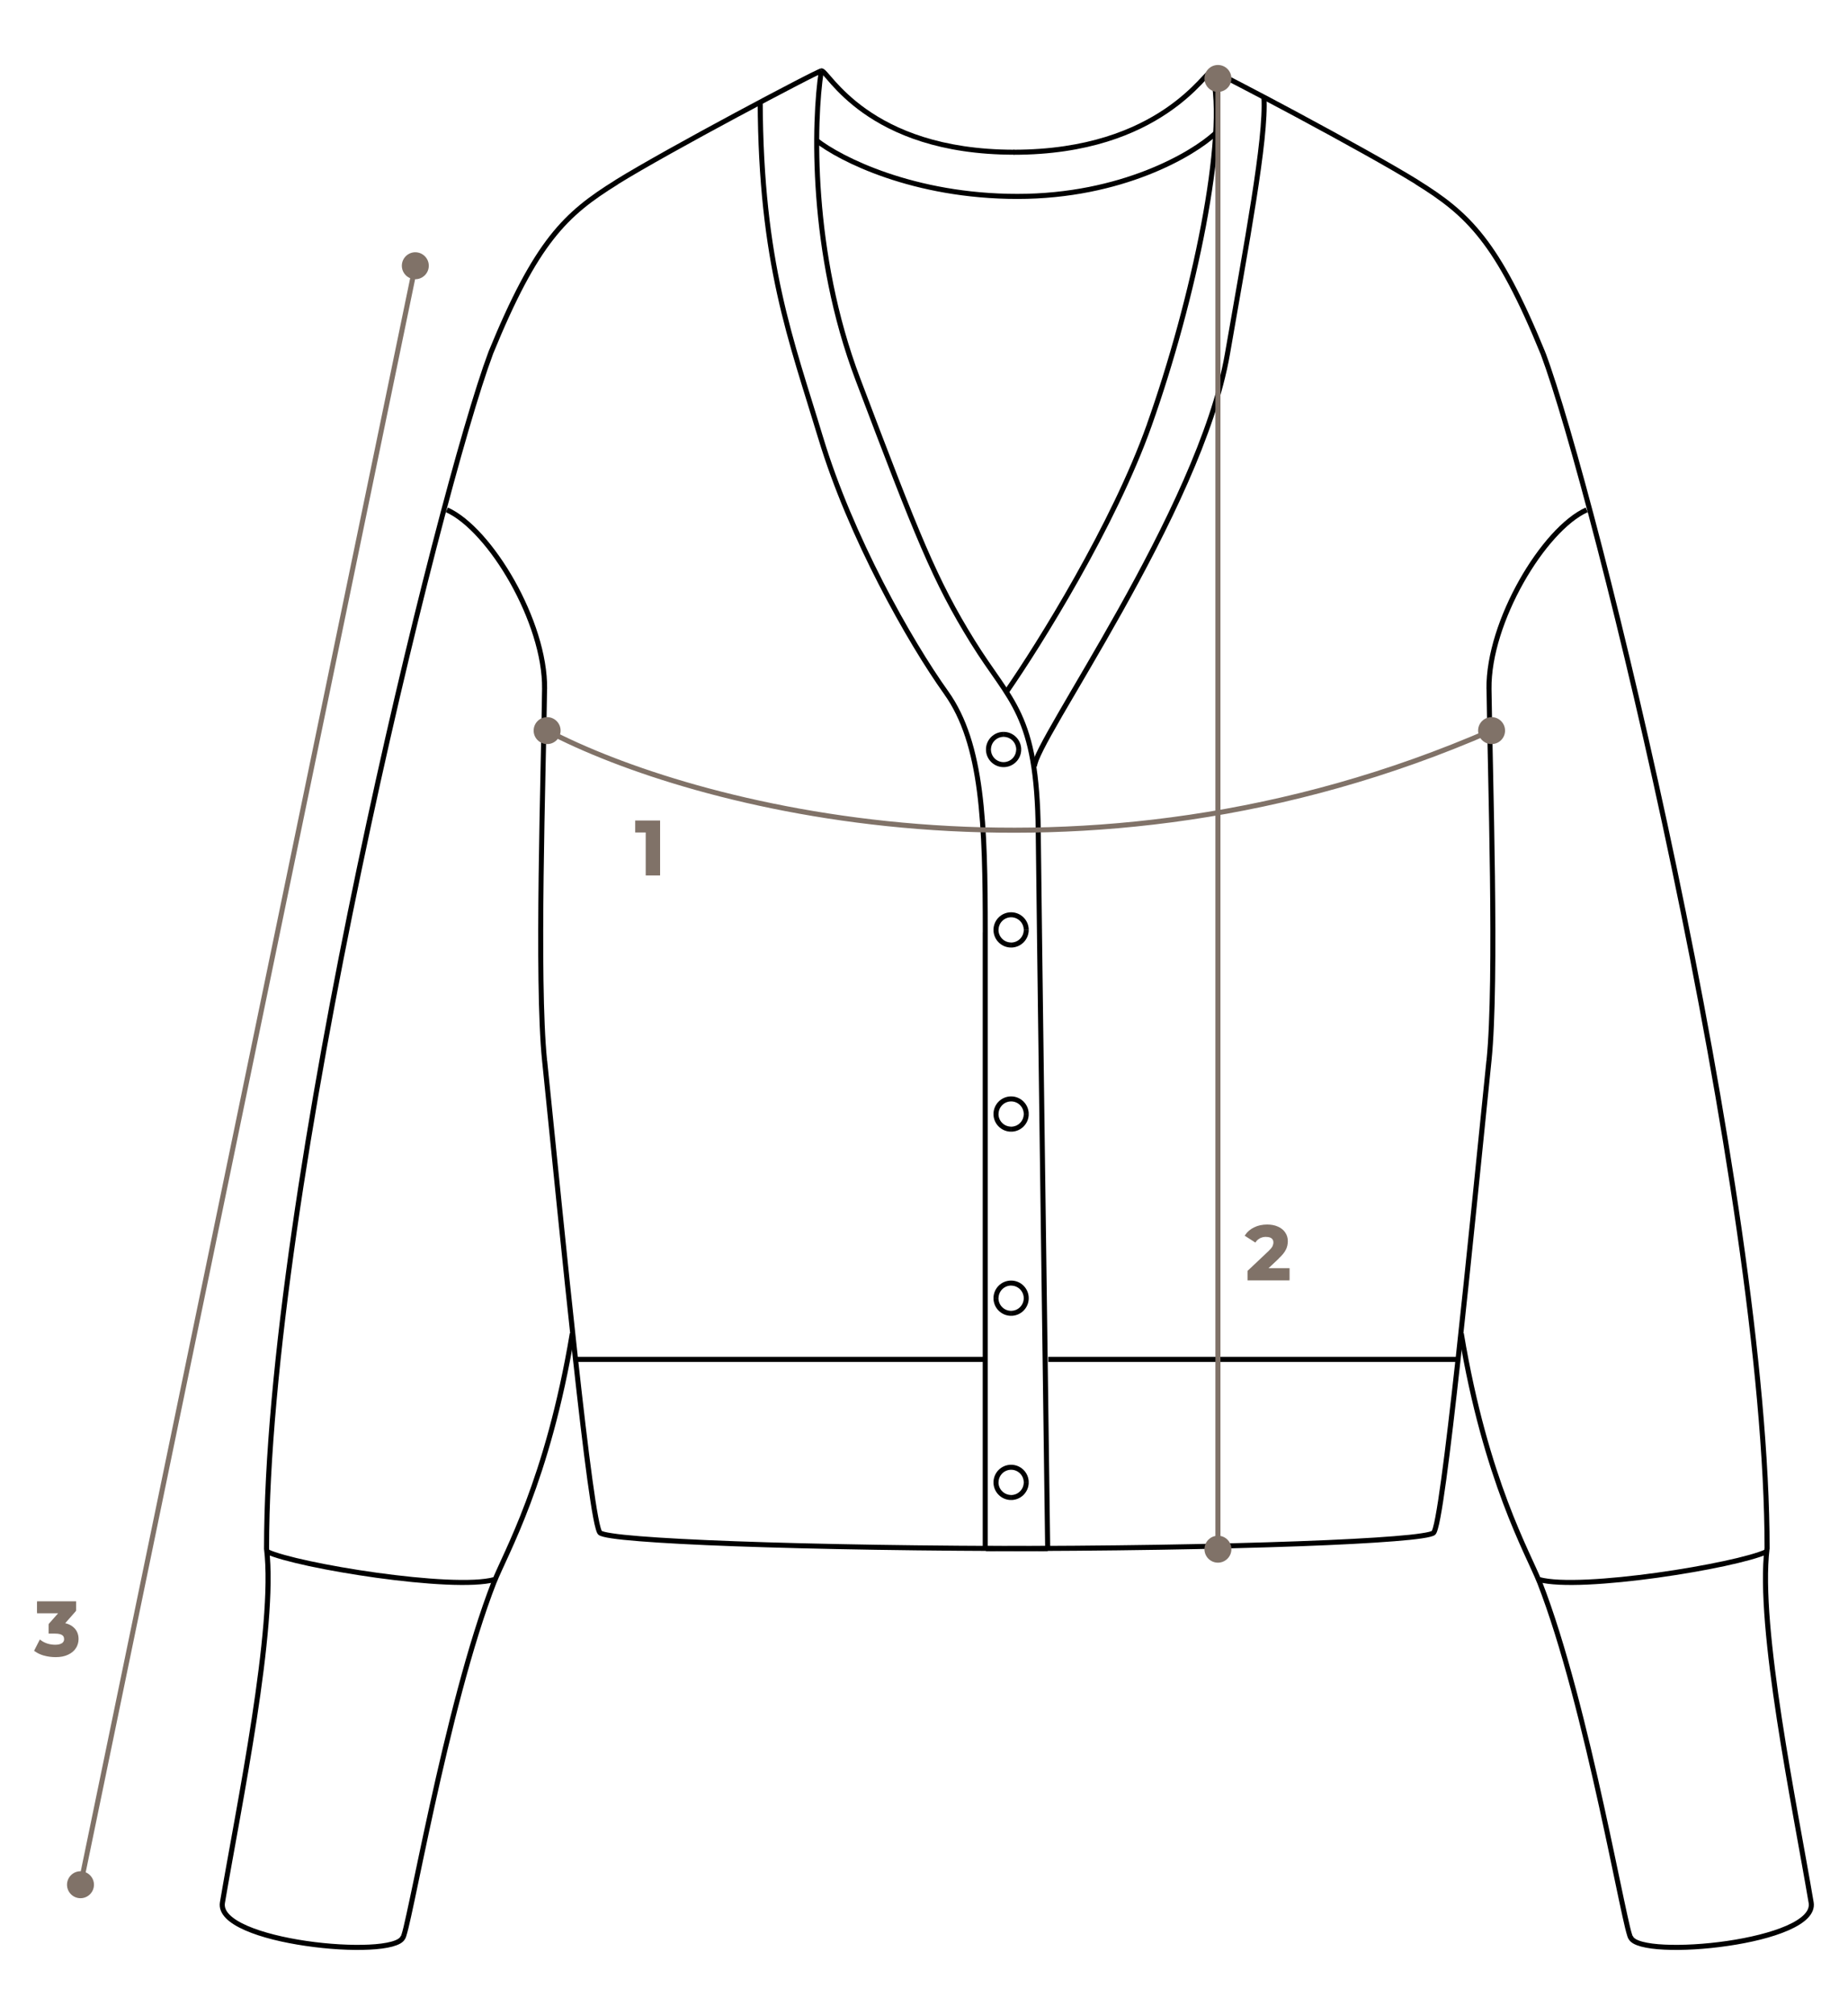 <?xml version="1.0" encoding="utf-8"?>
<!-- Generator: Adobe Illustrator 26.0.2, SVG Export Plug-In . SVG Version: 6.00 Build 0)  -->
<svg version="1.1" id="Слой_1" xmlns="http://www.w3.org/2000/svg" xmlns:xlink="http://www.w3.org/1999/xlink" x="0px" y="0px"
	 viewBox="0 0 3072 3348.4" style="enable-background:new 0 0 3072 3348.4;" xml:space="preserve">
<style type="text/css">
	.st0{clip-path:url(#SVGID_00000021120226607815859900000018397881257561148289_);}
	.st1{clip-path:url(#SVGID_00000153703219051852218190000018304814540159634104_);}
	.st2{clip-path:url(#SVGID_00000059272849661096303100000008686358580468542336_);}
	.st3{clip-path:url(#SVGID_00000132808005052582999210000001048694654974134179_);}
	.st4{clip-path:url(#SVGID_00000107561783666643594390000008443933097974375565_);}
	.st5{fill:#807268;}
</style>
<g>
	<path d="M1914.3,708.2c36.8-103.4,69.8-224.2,90.3-332.1c10.2-54,17.3-104.8,20.2-148.6c2.8-43.8,1.4-81-5.6-107.6l-8.1,2.1
		c6.6,25.3,8.1,61.4,5.3,104.9c-2.8,43.4-9.8,93.9-20,147.6c-20.4,107.5-53.4,227.8-90,330.8L1914.3,708.2z M1676.9,1151.5
		c54.6-78.7,178.5-277.6,237.4-443.3l-7.9-2.8c-58.5,164.6-181.9,362.8-236.4,441.3L1676.9,1151.5z M1910.4,706.8l-4-1.4
		L1910.4,706.8z"/>
	<path d="M2036.2,587.7c-22.4,129.7-102.7,290.8-177.6,424.7c-37.4,66.9-73.3,126.8-99.7,172.6c-13.2,22.8-24.1,42.2-31.7,57.1
		c-3.8,7.4-6.7,13.8-8.7,19.1c-1.9,5-3.2,9.5-3,13l8.4-0.5c-0.1-1.4,0.6-4.5,2.5-9.5c1.9-4.8,4.7-10.9,8.4-18.3
		c7.4-14.7,18.2-33.8,31.4-56.7c26.4-45.6,62.4-105.7,99.8-172.7c74.8-133.9,155.8-296.1,178.5-427.4L2036.2,587.7z M2096.9,162.1
		c2.1,34.2-5.2,95.1-17,170.5c-11.8,75.2-28,164.4-43.7,255.1l8.3,1.4c15.6-90.6,31.9-179.9,43.7-255.3
		c11.8-75.2,19.3-137,17.1-172.3L2096.9,162.1z M2040.3,588.4l4.1,0.7L2040.3,588.4z"/>
	<path d="M1368.3,726.6c-49.3-163.6-99.4-288.8-100.4-558.5h-8.4c1.1,271.1,51.6,397.4,100.8,560.9L1368.3,726.6z M1576.3,1148.7
		c-60.6-84.6-158.9-259.2-208-422.2l-8,2.4c49.4,164,148.2,339.5,209.2,424.6L1576.3,1148.7z M1642,1549.4c0-90.1-1-168.7-9.7-235.4
		c-8.7-66.7-25.1-122-56-165.3l-6.8,4.9c29.8,41.6,45.9,95.4,54.5,161.5s9.7,144.2,9.7,234.4L1642,1549.4L1642,1549.4z M1642,2573.4
		c0-0.5,0-1.1,0-1.7c0-0.6,0-1.1,0-1.7c0-0.6,0-1.1,0-1.7c0-0.6,0-1.1,0-1.7c0-0.6,0-1.1,0-1.7s0-1.1,0-1.7s0-1.1,0-1.7
		c0-0.6,0-1.1,0-1.7c0-0.6,0-1.1,0-1.7c0-0.6,0-1.1,0-1.7c0-0.6,0-1.1,0-1.7s0-1.2,0-1.7c0-0.6,0-1.2,0-1.7s0-1.2,0-1.7s0-1.2,0-1.7
		c0-0.6,0-1.2,0-1.8s0-1.2,0-1.8s0-1.2,0-1.8s0-1.2,0-1.8s0-1.2,0-1.8s0-1.2,0-1.8s0-1.2,0-1.8s0-1.2,0-1.8s0-1.2,0-1.8s0-1.2,0-1.8
		s0-1.2,0-1.8s0-1.2,0-1.8s0-1.2,0-1.8s0-1.2,0-1.8s0-1.2,0-1.8s0-1.2,0-1.9c0-0.6,0-1.2,0-1.9c0-0.6,0-1.2,0-1.9c0-0.6,0-1.2,0-1.9
		s0-1.3,0-1.9c0-0.6,0-1.3,0-1.9s0-1.3,0-1.9c0-0.6,0-1.3,0-1.9c0-0.6,0-1.3,0-1.9c0-0.6,0-1.3,0-1.9c0-0.6,0-1.3,0-1.9s0-1.3,0-1.9
		c0-0.6,0-1.3,0-1.9c0-0.6,0-1.3,0-1.9c0-0.6,0-1.3,0-1.9c0-0.6,0-1.3,0-1.9c0-0.6,0-1.3,0-1.9c0-0.7,0-1.3,0-2s0-1.3,0-2s0-1.3,0-2
		s0-1.3,0-2s0-1.3,0-2s0-1.3,0-2s0-1.3,0-2s0-1.3,0-2s0-1.3,0-2s0-1.3,0-2s0-1.3,0-2s0-1.3,0-2s0-1.3,0-2s0-1.3,0-2s0-1.4,0-2
		s0-1.4,0-2s0-1.4,0-2s0-1.4,0-2c0-0.7,0-1.4,0-2c0-0.7,0-1.4,0-2.1c0-0.7,0-1.4,0-2.1s0-1.4,0-2.1c0-0.7,0-1.4,0-2.1s0-1.4,0-2.1
		s0-1.4,0-2.1c0-0.7,0-1.4,0-2.1c0-0.7,0-1.4,0-2.1c0-0.7,0-1.4,0-2.1s0-1.4,0-2.1c0-0.7,0-1.4,0-2.1s0-1.4,0-2.1s0-1.4,0-2.1
		s0-1.4,0-2.1c0-0.7,0-1.4,0-2.1c0-0.7,0-1.4,0-2.1c0-0.7,0-1.4,0-2.1c0-0.7,0-1.4,0-2.1s0-1.4,0-2.1c0-0.7,0-1.4,0-2.1
		c0-0.7,0-1.4,0-2.1c0-0.7,0-1.4,0-2.2s0-1.4,0-2.2c0-0.7,0-1.4,0-2.2c0-0.7,0-1.4,0-2.2c0-0.7,0-1.4,0-2.2c0-0.7,0-1.4,0-2.2
		c0-0.7,0-1.5,0-2.2s0-1.5,0-2.2s0-1.5,0-2.2s0-1.5,0-2.2s0-1.5,0-2.2s0-1.5,0-2.2s0-1.5,0-2.2s0-1.5,0-2.2s0-1.5,0-2.2s0-1.5,0-2.2
		s0-1.5,0-2.2s0-1.5,0-2.2s0-1.5,0-2.2s0-1.5,0-2.2s0-1.5,0-2.2s0-1.5,0-2.2s0-1.5,0-2.2s0-1.5,0-2.2s0-1.5,0-2.2s0-1.5,0-2.2
		s0-1.5,0-2.2c0-0.8,0-1.5,0-2.3s0-1.5,0-2.3s0-1.5,0-2.3s0-1.5,0-2.3s0-1.5,0-2.3s0-1.5,0-2.3s0-1.5,0-2.3s0-1.5,0-2.3s0-1.5,0-2.3
		s0-1.5,0-2.3s0-1.5,0-2.3s0-1.5,0-2.3s0-1.5,0-2.3s0-1.5,0-2.3s0-1.5,0-2.3s0-1.5,0-2.3s0-1.5,0-2.3s0-1.5,0-2.3s0-1.5,0-2.3
		s0-1.5,0-2.3s0-1.5,0-2.3s0-1.5,0-2.3s0-1.5,0-2.3s0-1.5,0-2.3s0-1.5,0-2.3s0-1.5,0-2.3s0-1.6,0-2.3c0-0.8,0-1.6,0-2.3s0-1.6,0-2.3
		s0-1.6,0-2.3c0-0.8,0-1.6,0-2.3c0-0.8,0-1.6,0-2.3c0-0.8,0-1.6,0-2.3s0-1.6,0-2.3s0-1.6,0-2.3c0-0.8,0-1.6,0-2.3c0-0.8,0-1.6,0-2.4
		c0-0.8,0-1.6,0-2.4s0-1.6,0-2.4s0-1.6,0-2.4c0-0.8,0-1.6,0-2.4c0-0.8,0-1.6,0-2.4c0-0.8,0-1.6,0-2.4s0-1.6,0-2.4c0-0.8,0-1.6,0-2.4
		s0-1.6,0-2.4c0-0.8,0-1.6,0-2.4c0-0.8,0-1.6,0-2.4c0-0.8,0-1.6,0-2.4c0-0.8,0-1.6,0-2.4c0-0.8,0-1.6,0-2.4c0-0.8,0-1.6,0-2.4
		s0-1.6,0-2.4s0-1.6,0-2.4s0-1.6,0-2.4c0-0.8,0-1.6,0-2.4c0-0.8,0-1.6,0-2.4s0-1.6,0-2.4s0-1.6,0-2.4c0-0.8,0-1.6,0-2.4
		c0-0.8,0-1.6,0-2.4c0-0.8,0-1.6,0-2.4s0-1.6,0-2.4c0-0.8,0-1.6,0-2.4s0-1.6,0-2.4s0-1.6,0-2.4c0-0.8,0-1.6,0-2.4c0-0.8,0-1.6,0-2.4
		s0-1.6,0-2.4s0-1.6,0-2.4c0-0.8,0-1.6,0-2.4s0-1.6,0-2.4c0-0.8,0-1.6,0-2.4c0-0.8,0-1.6,0-2.4c0-0.8,0-1.6,0-2.4c0-0.8,0-1.6,0-2.4
		c0-0.8,0-1.6,0-2.4c0-0.8,0-1.6,0-2.4s0-1.6,0-2.4s0-1.6,0-2.4s0-1.6,0-2.4c0-0.8,0-1.6,0-2.4c0-0.8,0-1.6,0-2.4s0-1.6,0-2.4
		c0-0.8,0-1.6,0-2.4c0-0.8,0-1.6,0-2.4c0-0.8,0-1.6,0-2.4c0-0.8,0-1.6,0-2.4c0-0.8,0-1.6,0-2.4s0-1.6,0-2.4c0-0.8,0-1.6,0-2.4
		c0-0.8,0-1.6,0-2.4s0-1.6,0-2.4s0-1.6,0-2.4s0-1.6,0-2.4c0-0.8,0-1.6,0-2.4c0-0.8,0-1.6,0-2.4s0-1.6,0-2.4c0-0.8,0-1.6,0-2.4
		s0-1.6,0-2.4c0-0.8,0-1.6,0-2.4s0-1.6,0-2.4s0-1.6,0-2.4s0-1.6,0-2.4c0-0.8,0-1.6,0-2.4s0-1.6,0-2.4s0-1.6,0-2.4c0-0.8,0-1.6,0-2.4
		s0-1.6,0-2.4s0-1.6,0-2.4c0-0.8,0-1.6,0-2.4c0-0.8,0-1.6,0-2.4c0-0.8,0-1.6,0-2.4c0-0.8,0-1.6,0-2.4c0-0.8,0-1.6,0-2.4
		c0-0.8,0-1.6,0-2.4c0-0.8,0-1.6,0-2.4c0-0.8,0-1.6,0-2.4c0-0.8,0-1.6,0-2.4c0-0.8,0-1.6,0-2.4s0-1.6,0-2.4c0-0.8,0-1.6,0-2.4
		c0-0.8,0-1.6,0-2.4s0-1.6,0-2.4c0-0.8,0-1.6,0-2.4c0-0.8,0-1.6,0-2.4c0-0.8,0-1.6,0-2.4c0-0.8,0-1.6,0-2.4s0-1.6,0-2.4
		c0-0.8,0-1.6,0-2.4c0-0.8,0-1.6,0-2.4s0-1.6,0-2.4c0-0.8,0-1.6,0-2.4c0-0.8,0-1.6,0-2.4c0-0.8,0-1.6,0-2.4c0-0.8,0-1.6,0-2.4
		c0-0.8,0-1.6,0-2.4c0-0.8,0-1.6,0-2.4s0-1.6,0-2.4s0-1.6,0-2.4s0-1.6,0-2.4s0-1.6,0-2.4c0-0.8,0-1.6,0-2.4c0-0.8,0-1.6,0-2.4
		c0-0.8,0-1.6,0-2.4s0-1.6,0-2.4c0-0.8,0-1.6,0-2.4c0-0.8,0-1.6,0-2.4c0-0.8,0-1.6,0-2.4c0-0.8,0-1.6,0-2.4s0-1.6,0-2.4
		c0-0.8,0-1.6,0-2.4c0-0.8,0-1.6,0-2.4c0-0.8,0-1.6,0-2.4c0-0.8,0-1.6,0-2.4c0-0.8,0-1.6,0-2.4c0-0.8,0-1.6,0-2.4s0-1.6,0-2.3
		s0-1.6,0-2.3c0-0.8,0-1.6,0-2.3c0-0.8,0-1.6,0-2.3s0-1.6,0-2.3c0-0.8,0-1.6,0-2.3c0-0.8,0-1.6,0-2.3c0-0.8,0-1.6,0-2.3
		c0-0.8,0-1.6,0-2.3s0-1.6,0-2.3c0-0.8,0-1.6,0-2.3c0-0.8,0-1.5,0-2.3s0-1.5,0-2.3s0-1.5,0-2.3s0-1.5,0-2.3s0-1.5,0-2.3s0-1.5,0-2.3
		s0-1.5,0-2.3s0-1.5,0-2.3s0-1.5,0-2.3s0-1.5,0-2.3s0-1.5,0-2.3s0-1.5,0-2.3s0-1.5,0-2.3s0-1.5,0-2.3s0-1.5,0-2.3s0-1.5,0-2.3
		s0-1.5,0-2.3s0-1.5,0-2.3s0-1.5,0-2.3s0-1.5,0-2.3s0-1.5,0-2.3s0-1.5,0-2.3s0-1.5,0-2.3s0-1.5,0-2.3s0-1.5,0-2.3s0-1.5,0-2.2
		s0-1.5,0-2.2s0-1.5,0-2.2s0-1.5,0-2.2s0-1.5,0-2.2s0-1.5,0-2.2s0-1.5,0-2.2s0-1.5,0-2.2s0-1.5,0-2.2s0-1.5,0-2.2s0-1.5,0-2.2
		s0-1.5,0-2.2s0-1.5,0-2.2s0-1.5,0-2.2s0-1.5,0-2.2s0-1.5,0-2.2s0-1.5,0-2.2s0-1.5,0-2.2s0-1.5,0-2.2s0-1.5,0-2.2s0-1.5,0-2.2
		s0-1.4,0-2.2s0-1.4,0-2.2s0-1.4,0-2.2c0-0.7,0-1.4,0-2.2c0-0.7,0-1.4,0-2.2c0-0.7,0-1.4,0-2.2c0-0.7,0-1.4,0-2.1c0-0.7,0-1.4,0-2.1
		c0-0.7,0-1.4,0-2.1c0-0.7,0-1.4,0-2.1c0-0.7,0-1.4,0-2.1c0-0.7,0-1.4,0-2.1s0-1.4,0-2.1c0-0.7,0-1.4,0-2.1s0-1.4,0-2.1
		c0-0.7,0-1.4,0-2.1c0-0.7,0-1.4,0-2.1c0-0.7,0-1.4,0-2.1c0-0.7,0-1.4,0-2.1c0-0.7,0-1.4,0-2.1c0-0.7,0-1.4,0-2.1c0-0.7,0-1.4,0-2.1
		c0-0.7,0-1.4,0-2.1c0-0.7,0-1.4,0-2.1c0-0.7,0-1.4,0-2.1c0-0.7,0-1.4,0-2.1s0-1.4,0-2.1c0-0.7,0-1.4,0-2c0-0.7,0-1.4,0-2
		c0-0.7,0-1.4,0-2c0-0.7,0-1.4,0-2c0-0.7,0-1.4,0-2c0-0.7,0-1.4,0-2c0-0.7,0-1.3,0-2s0-1.3,0-2s0-1.3,0-2s0-1.3,0-2s0-1.3,0-2
		s0-1.3,0-2s0-1.3,0-2s0-1.3,0-2s0-1.3,0-2s0-1.3,0-2s0-1.3,0-2s0-1.3,0-2s0-1.3,0-2s0-1.3,0-1.9c0-0.6,0-1.3,0-1.9
		c0-0.6,0-1.3,0-1.9s0-1.3,0-1.9c0-0.6,0-1.3,0-1.9c0-0.6,0-1.3,0-1.9s0-1.3,0-1.9s0-1.3,0-1.9s0-1.3,0-1.9s0-1.3,0-1.9
		c0-0.6,0-1.3,0-1.9s0-1.3,0-1.9c0-0.6,0-1.3,0-1.9c0-0.6,0-1.2,0-1.9c0-0.6,0-1.2,0-1.9c0-0.6,0-1.2,0-1.9c0-0.6,0-1.2,0-1.9
		c0-0.6,0-1.2,0-1.8s0-1.2,0-1.8s0-1.2,0-1.8s0-1.2,0-1.8s0-1.2,0-1.8s0-1.2,0-1.8s0-1.2,0-1.8s0-1.2,0-1.8s0-1.2,0-1.8s0-1.2,0-1.8
		s0-1.2,0-1.8s0-1.2,0-1.8s0-1.2,0-1.8s0-1.2,0-1.8s0-1.2,0-1.8s0-1.2,0-1.8s0-1.2,0-1.7c0-0.6,0-1.2,0-1.7c0-0.6,0-1.2,0-1.7
		c0-0.6,0-1.1,0-1.7c0-0.6,0-1.1,0-1.7c0-0.6,0-1.1,0-1.7c0-0.6,0-1.1,0-1.7c0-0.6,0-1.1,0-1.7c0-0.6,0-1.1,0-1.7s0-1.1,0-1.7
		s0-1.1,0-1.7s0-1.1,0-1.7s0-1.1,0-1.7s0-1.1,0-1.7s0-1.1,0-1.6s0-1.1,0-1.6s0-1.1,0-1.6s0-1.1,0-1.6s0-1.1,0-1.6s0-1.1,0-1.6
		s0-1.1,0-1.6s0-1.1,0-1.6s0-1.1,0-1.6s0-1.1,0-1.6s0-1,0-1.6c0-0.5,0-1,0-1.6s0-1,0-1.6c0-0.5,0-1,0-1.5s0-1,0-1.5s0-1,0-1.5
		s0-1,0-1.5s0-1,0-1.5s0-1,0-1.5s0-1,0-1.5s0-1,0-1.5s0-1,0-1.5s0-1,0-1.5s0-1,0-1.5s0-1,0-1.5s0-1,0-1.5s0-1,0-1.4c0-0.5,0-1,0-1.4
		c0-0.5,0-1,0-1.4s0-0.9,0-1.4s0-0.9,0-1.4s0-0.9,0-1.4s0-0.9,0-1.4s0-0.9,0-1.4s0-0.9,0-1.4s0-0.9,0-1.4s0-0.9,0-1.4s0-0.9,0-1.4
		s0-0.9,0-1.3s0-0.9,0-1.3s0-0.9,0-1.3s0-0.9,0-1.3s0-0.9,0-1.3s0-0.9,0-1.3s0-0.9,0-1.3s0-0.9,0-1.3s0-0.9,0-1.3s0-0.8,0-1.3
		c0-0.4,0-0.8,0-1.3c0-0.4,0-0.8,0-1.2c0-0.4,0-0.8,0-1.2c0-0.4,0-0.8,0-1.2s0-0.8,0-1.2c0-0.4,0-0.8,0-1.2c0-0.4,0-0.8,0-1.2
		c0-0.4,0-0.8,0-1.2c0-0.4,0-0.8,0-1.2c0-0.4,0-0.8,0-1.2c0-0.4,0-0.8,0-1.2c0-0.4,0-0.8,0-1.2c0-0.4,0-0.8,0-1.1c0-0.4,0-0.8,0-1.1
		s0-0.8,0-1.1c0-0.4,0-0.7,0-1.1s0-0.7,0-1.1s0-0.7,0-1.1s0-0.7,0-1.1s0-0.7,0-1.1s0-0.7,0-1.1s0-0.7,0-1.1s0-0.7,0-1.1
		c0-0.3,0-0.7,0-1s0-0.7,0-1s0-0.7,0-1s0-0.7,0-1s0-0.7,0-1s0-0.7,0-1s0-0.7,0-1s0-0.7,0-1s0-0.6,0-1c0-0.3,0-0.6,0-1
		c0-0.3,0-0.6,0-0.9s0-0.6,0-0.9s0-0.6,0-0.9s0-0.6,0-0.9s0-0.6,0-0.9s0-0.6,0-0.9s0-0.6,0-0.9s0-0.6,0-0.9s0-0.6,0-0.9s0-0.6,0-0.8
		h-8.4c0,0.3,0,0.6,0,0.8s0,0.6,0,0.9s0,0.6,0,0.9s0,0.6,0,0.9s0,0.6,0,0.9s0,0.6,0,0.9s0,0.6,0,0.9s0,0.6,0,0.9s0,0.6,0,0.9
		s0,0.6,0,0.9s0,0.6,0,1c0,0.3,0,0.6,0,1s0,0.6,0,1c0,0.3,0,0.7,0,1s0,0.7,0,1s0,0.7,0,1s0,0.7,0,1s0,0.7,0,1s0,0.7,0,1s0,0.7,0,1
		s0,0.7,0,1.1s0,0.7,0,1.1s0,0.7,0,1.1s0,0.7,0,1.1s0,0.7,0,1.1s0,0.7,0,1.1s0,0.7,0,1.1s0,0.7,0,1.1s0,0.8,0,1.1s0,0.8,0,1.1
		c0,0.4,0,0.8,0,1.1c0,0.4,0,0.8,0,1.2c0,0.4,0,0.8,0,1.2c0,0.4,0,0.8,0,1.2c0,0.4,0,0.8,0,1.2c0,0.4,0,0.8,0,1.2c0,0.4,0,0.8,0,1.2
		c0,0.4,0,0.8,0,1.2c0,0.4,0,0.8,0,1.2s0,0.8,0,1.2c0,0.4,0,0.8,0,1.2c0,0.4,0,0.8,0,1.2c0,0.4,0,0.8,0,1.3c0,0.4,0,0.8,0,1.3
		c0,0.4,0,0.8,0,1.3c0,0.4,0,0.9,0,1.3s0,0.9,0,1.3s0,0.9,0,1.3s0,0.9,0,1.3s0,0.9,0,1.3s0,0.9,0,1.3s0,0.9,0,1.3s0,0.9,0,1.3
		s0,0.9,0,1.4s0,0.9,0,1.4s0,0.9,0,1.4s0,0.9,0,1.4s0,0.9,0,1.4s0,0.9,0,1.4s0,0.9,0,1.4s0,0.9,0,1.4s0,0.9,0,1.4s0,1,0,1.4
		c0,0.5,0,1,0,1.4c0,0.5,0,1,0,1.4c0,0.5,0,1,0,1.5s0,1,0,1.5s0,1,0,1.5s0,1,0,1.5s0,1,0,1.5s0,1,0,1.5s0,1,0,1.5s0,1,0,1.5
		s0,1,0,1.5s0,1,0,1.5s0,1,0,1.5s0,1,0,1.5s0,1,0,1.5s0,1,0,1.6s0,1,0,1.6c0,0.5,0,1,0,1.6s0,1.1,0,1.6s0,1.1,0,1.6s0,1.1,0,1.6
		s0,1.1,0,1.6s0,1.1,0,1.6s0,1.1,0,1.6s0,1.1,0,1.6s0,1.1,0,1.6s0,1.1,0,1.6s0,1.1,0,1.6s0,1.1,0,1.7s0,1.1,0,1.7s0,1.1,0,1.7
		s0,1.1,0,1.7s0,1.1,0,1.7s0,1.1,0,1.7c0,0.6,0,1.1,0,1.7c0,0.6,0,1.1,0,1.7c0,0.6,0,1.1,0,1.7c0,0.6,0,1.1,0,1.7c0,0.6,0,1.1,0,1.7
		c0,0.6,0,1.2,0,1.7c0,0.6,0,1.2,0,1.7c0,0.6,0,1.2,0,1.7c0,0.6,0,1.2,0,1.8s0,1.2,0,1.8s0,1.2,0,1.8s0,1.2,0,1.8s0,1.2,0,1.8
		s0,1.2,0,1.8s0,1.2,0,1.8s0,1.2,0,1.8s0,1.2,0,1.8s0,1.2,0,1.8s0,1.2,0,1.8s0,1.2,0,1.8s0,1.2,0,1.8s0,1.2,0,1.8s0,1.2,0,1.8
		s0,1.2,0,1.8s0,1.2,0,1.9c0,0.6,0,1.2,0,1.9c0,0.6,0,1.2,0,1.9c0,0.6,0,1.2,0,1.9c0,0.6,0,1.3,0,1.9c0,0.6,0,1.3,0,1.9s0,1.3,0,1.9
		c0,0.6,0,1.3,0,1.9s0,1.3,0,1.9s0,1.3,0,1.9s0,1.3,0,1.9s0,1.3,0,1.9c0,0.6,0,1.3,0,1.9c0,0.6,0,1.3,0,1.9s0,1.3,0,1.9
		c0,0.6,0,1.3,0,1.9c0,0.6,0,1.3,0,1.9s0,1.3,0,2s0,1.3,0,2s0,1.3,0,2s0,1.3,0,2s0,1.3,0,2s0,1.3,0,2s0,1.3,0,2s0,1.3,0,2s0,1.3,0,2
		s0,1.3,0,2s0,1.3,0,2s0,1.3,0,2s0,1.3,0,2s0,1.3,0,2s0,1.4,0,2c0,0.7,0,1.4,0,2c0,0.7,0,1.4,0,2c0,0.7,0,1.4,0,2c0,0.7,0,1.4,0,2
		c0,0.7,0,1.4,0,2.1s0,1.4,0,2.1c0,0.7,0,1.4,0,2.1c0,0.7,0,1.4,0,2.1c0,0.7,0,1.4,0,2.1c0,0.7,0,1.4,0,2.1c0,0.7,0,1.4,0,2.1
		c0,0.7,0,1.4,0,2.1c0,0.7,0,1.4,0,2.1c0,0.7,0,1.4,0,2.1c0,0.7,0,1.4,0,2.1c0,0.7,0,1.4,0,2.1c0,0.7,0,1.4,0,2.1s0,1.4,0,2.1
		c0,0.7,0,1.4,0,2.1s0,1.4,0,2.1c0,0.7,0,1.4,0,2.1c0,0.7,0,1.4,0,2.1c0,0.7,0,1.4,0,2.1c0,0.7,0,1.4,0,2.1c0,0.7,0,1.4,0,2.1
		c0,0.7,0,1.4,0,2.2c0,0.7,0,1.4,0,2.2c0,0.7,0,1.4,0,2.2c0,0.7,0,1.4,0,2.2s0,1.4,0,2.2s0,1.4,0,2.2c0,0.7,0,1.5,0,2.2s0,1.5,0,2.2
		s0,1.5,0,2.2s0,1.5,0,2.2s0,1.5,0,2.2s0,1.5,0,2.2s0,1.5,0,2.2s0,1.5,0,2.2s0,1.5,0,2.2s0,1.5,0,2.2s0,1.5,0,2.2s0,1.5,0,2.2
		s0,1.5,0,2.2s0,1.5,0,2.2s0,1.5,0,2.2s0,1.5,0,2.2s0,1.5,0,2.2s0,1.5,0,2.2s0,1.5,0,2.2s0,1.5,0,2.2s0,1.5,0,2.2c0,0.8,0,1.5,0,2.3
		s0,1.5,0,2.3s0,1.5,0,2.3s0,1.5,0,2.3s0,1.5,0,2.3s0,1.5,0,2.3s0,1.5,0,2.3s0,1.5,0,2.3s0,1.5,0,2.3s0,1.5,0,2.3s0,1.5,0,2.3
		s0,1.5,0,2.3s0,1.5,0,2.3s0,1.5,0,2.3s0,1.5,0,2.3s0,1.5,0,2.3s0,1.5,0,2.3s0,1.5,0,2.3s0,1.5,0,2.3s0,1.5,0,2.3s0,1.5,0,2.3
		s0,1.5,0,2.3s0,1.5,0,2.3s0,1.5,0,2.3s0,1.5,0,2.3s0,1.5,0,2.3s0,1.6,0,2.3s0,1.6,0,2.3c0,0.8,0,1.6,0,2.3c0,0.8,0,1.6,0,2.3
		c0,0.8,0,1.6,0,2.3c0,0.8,0,1.6,0,2.3s0,1.6,0,2.3c0,0.8,0,1.6,0,2.3c0,0.8,0,1.6,0,2.3s0,1.6,0,2.3s0,1.6,0,2.4c0,0.8,0,1.6,0,2.4
		c0,0.8,0,1.6,0,2.4c0,0.8,0,1.6,0,2.4c0,0.8,0,1.6,0,2.4c0,0.8,0,1.6,0,2.4c0,0.8,0,1.6,0,2.4s0,1.6,0,2.4c0,0.8,0,1.6,0,2.4
		c0,0.8,0,1.6,0,2.4c0,0.8,0,1.6,0,2.4c0,0.8,0,1.6,0,2.4s0,1.6,0,2.4c0,0.8,0,1.6,0,2.4c0,0.8,0,1.6,0,2.4c0,0.8,0,1.6,0,2.4
		s0,1.6,0,2.4s0,1.6,0,2.4s0,1.6,0,2.4s0,1.6,0,2.4c0,0.8,0,1.6,0,2.4c0,0.8,0,1.6,0,2.4c0,0.8,0,1.6,0,2.4c0,0.8,0,1.6,0,2.4
		c0,0.8,0,1.6,0,2.4c0,0.8,0,1.6,0,2.4s0,1.6,0,2.4c0,0.8,0,1.6,0,2.4c0,0.8,0,1.6,0,2.4s0,1.6,0,2.4c0,0.8,0,1.6,0,2.4
		c0,0.8,0,1.6,0,2.4c0,0.8,0,1.6,0,2.4c0,0.8,0,1.6,0,2.4s0,1.6,0,2.4c0,0.8,0,1.6,0,2.4c0,0.8,0,1.6,0,2.4s0,1.6,0,2.4
		c0,0.8,0,1.6,0,2.4c0,0.8,0,1.6,0,2.4c0,0.8,0,1.6,0,2.4c0,0.8,0,1.6,0,2.4c0,0.8,0,1.6,0,2.4c0,0.8,0,1.6,0,2.4c0,0.8,0,1.6,0,2.4
		c0,0.8,0,1.6,0,2.4c0,0.8,0,1.6,0,2.4c0,0.8,0,1.6,0,2.4s0,1.6,0,2.4s0,1.6,0,2.4c0,0.8,0,1.6,0,2.4s0,1.6,0,2.4s0,1.6,0,2.4
		c0,0.8,0,1.6,0,2.4s0,1.6,0,2.4s0,1.6,0,2.4s0,1.6,0,2.4c0,0.8,0,1.6,0,2.4s0,1.6,0,2.4c0,0.8,0,1.6,0,2.4s0,1.6,0,2.4
		c0,0.8,0,1.6,0,2.4c0,0.8,0,1.6,0,2.4s0,1.6,0,2.4s0,1.6,0,2.4s0,1.6,0,2.4c0,0.8,0,1.6,0,2.4c0,0.8,0,1.6,0,2.4s0,1.6,0,2.4
		c0,0.8,0,1.6,0,2.4c0,0.8,0,1.6,0,2.4c0,0.8,0,1.6,0,2.4c0,0.8,0,1.6,0,2.4c0,0.8,0,1.6,0,2.4s0,1.6,0,2.4c0,0.8,0,1.6,0,2.4
		c0,0.8,0,1.6,0,2.4s0,1.6,0,2.4s0,1.6,0,2.4s0,1.6,0,2.4c0,0.8,0,1.6,0,2.4c0,0.8,0,1.6,0,2.4c0,0.8,0,1.6,0,2.4c0,0.8,0,1.6,0,2.4
		c0,0.8,0,1.6,0,2.4c0,0.8,0,1.6,0,2.4s0,1.6,0,2.4c0,0.8,0,1.6,0,2.4s0,1.6,0,2.4s0,1.6,0,2.4c0,0.8,0,1.6,0,2.4c0,0.8,0,1.6,0,2.4
		s0,1.6,0,2.4s0,1.6,0,2.4c0,0.8,0,1.6,0,2.4s0,1.6,0,2.4c0,0.8,0,1.6,0,2.4c0,0.8,0,1.6,0,2.4c0,0.8,0,1.6,0,2.4s0,1.6,0,2.4
		s0,1.6,0,2.4c0,0.8,0,1.6,0,2.4c0,0.8,0,1.6,0,2.4s0,1.6,0,2.4s0,1.6,0,2.4s0,1.6,0,2.4c0,0.8,0,1.6,0,2.4c0,0.8,0,1.6,0,2.4
		c0,0.8,0,1.6,0,2.4c0,0.8,0,1.6,0,2.4c0,0.8,0,1.6,0,2.4c0,0.8,0,1.6,0,2.4s0,1.6,0,2.4c0,0.8,0,1.6,0,2.4s0,1.6,0,2.4
		c0,0.8,0,1.6,0,2.4c0,0.8,0,1.6,0,2.4c0,0.8,0,1.6,0,2.4s0,1.6,0,2.4s0,1.6,0,2.4c0,0.8,0,1.6,0,2.4c0,0.8,0,1.6,0,2.3
		c0,0.8,0,1.6,0,2.3s0,1.6,0,2.3s0,1.6,0,2.3c0,0.8,0,1.6,0,2.3c0,0.8,0,1.6,0,2.3c0,0.8,0,1.6,0,2.3s0,1.6,0,2.3s0,1.6,0,2.3
		c0,0.8,0,1.6,0,2.3c0,0.8,0,1.6,0,2.3c0,0.8,0,1.5,0,2.3s0,1.5,0,2.3s0,1.5,0,2.3s0,1.5,0,2.3s0,1.5,0,2.3s0,1.5,0,2.3s0,1.5,0,2.3
		s0,1.5,0,2.3s0,1.5,0,2.3s0,1.5,0,2.3s0,1.5,0,2.3s0,1.5,0,2.3s0,1.5,0,2.3s0,1.5,0,2.3s0,1.5,0,2.3s0,1.5,0,2.3s0,1.5,0,2.3
		s0,1.5,0,2.3s0,1.5,0,2.3s0,1.5,0,2.3s0,1.5,0,2.3s0,1.5,0,2.3s0,1.5,0,2.3s0,1.5,0,2.3s0,1.5,0,2.3s0,1.5,0,2.2s0,1.5,0,2.2
		s0,1.5,0,2.2s0,1.5,0,2.2s0,1.5,0,2.2s0,1.5,0,2.2s0,1.5,0,2.2s0,1.5,0,2.2s0,1.5,0,2.2s0,1.5,0,2.2s0,1.5,0,2.2s0,1.5,0,2.2
		s0,1.5,0,2.2s0,1.5,0,2.2s0,1.5,0,2.2s0,1.5,0,2.2s0,1.5,0,2.2s0,1.5,0,2.2s0,1.5,0,2.2s0,1.5,0,2.2s0,1.5,0,2.2s0,1.4,0,2.2
		c0,0.7,0,1.4,0,2.2c0,0.7,0,1.4,0,2.2c0,0.7,0,1.4,0,2.2c0,0.7,0,1.4,0,2.2s0,1.4,0,2.2c0,0.7,0,1.4,0,2.1c0,0.7,0,1.4,0,2.1
		c0,0.7,0,1.4,0,2.1s0,1.4,0,2.1c0,0.7,0,1.4,0,2.1c0,0.7,0,1.4,0,2.1c0,0.7,0,1.4,0,2.1c0,0.7,0,1.4,0,2.1s0,1.4,0,2.1s0,1.4,0,2.1
		s0,1.4,0,2.1c0,0.7,0,1.4,0,2.1s0,1.4,0,2.1c0,0.7,0,1.4,0,2.1c0,0.7,0,1.4,0,2.1c0,0.7,0,1.4,0,2.1s0,1.4,0,2.1s0,1.4,0,2.1
		c0,0.7,0,1.4,0,2.1s0,1.4,0,2.1c0,0.7,0,1.4,0,2.1c0,0.7,0,1.4,0,2c0,0.7,0,1.4,0,2s0,1.4,0,2s0,1.4,0,2s0,1.4,0,2s0,1.4,0,2
		s0,1.3,0,2s0,1.3,0,2s0,1.3,0,2s0,1.3,0,2s0,1.3,0,2s0,1.3,0,2s0,1.3,0,2s0,1.3,0,2s0,1.3,0,2s0,1.3,0,2s0,1.3,0,2s0,1.3,0,2
		s0,1.3,0,2s0,1.3,0,1.9c0,0.6,0,1.3,0,1.9c0,0.6,0,1.3,0,1.9c0,0.6,0,1.3,0,1.9c0,0.6,0,1.3,0,1.9c0,0.6,0,1.3,0,1.9s0,1.3,0,1.9
		c0,0.6,0,1.3,0,1.9c0,0.6,0,1.3,0,1.9c0,0.6,0,1.3,0,1.9c0,0.6,0,1.3,0,1.9s0,1.3,0,1.9c0,0.6,0,1.3,0,1.9s0,1.2,0,1.9
		c0,0.6,0,1.2,0,1.9c0,0.6,0,1.2,0,1.9c0,0.6,0,1.2,0,1.9s0,1.2,0,1.8s0,1.2,0,1.8s0,1.2,0,1.8s0,1.2,0,1.8s0,1.2,0,1.8s0,1.2,0,1.8
		s0,1.2,0,1.8s0,1.2,0,1.8s0,1.2,0,1.8s0,1.2,0,1.8s0,1.2,0,1.8s0,1.2,0,1.8s0,1.2,0,1.8s0,1.2,0,1.8s0,1.2,0,1.8s0,1.2,0,1.7
		s0,1.2,0,1.7s0,1.2,0,1.7c0,0.6,0,1.2,0,1.7s0,1.1,0,1.7c0,0.6,0,1.1,0,1.7c0,0.6,0,1.1,0,1.7c0,0.6,0,1.1,0,1.7c0,0.6,0,1.1,0,1.7
		s0,1.1,0,1.7s0,1.1,0,1.7c0,0.6,0,1.1,0,1.7c0,0.6,0,1.1,0,1.7c0,0.6,0,1.1,0,1.7c0,0.6,0,1.1,0,1.7H1642z"/>
	<path d="M442.3,2582.4c12.9,6,38.9,13.1,71.3,20.1c32.5,7,71.9,13.8,111.8,19.4c39.9,5.5,80.5,9.7,115.5,11.3
		c34.8,1.6,64.6,0.6,82.7-4.4l-2.3-8.1c-16.6,4.7-45.2,5.7-80,4.1c-34.7-1.6-75-5.8-114.8-11.3s-78.9-12.4-111.2-19.3
		c-32.4-6.9-57.5-13.9-69.5-19.5L442.3,2582.4z"/>
	<path d="M447.3,2573.4c0-296.1,71.7-735.5,154.2-1129.4c82.4-394,175.5-742,218-855.4l-7.9-2.9
		c-42.7,114.1-135.9,462.6-218.4,856.6s-154.3,834.1-154.3,1131.1L447.3,2573.4L447.3,2573.4z M665.7,3218.2c-0.6,1.2-2,2.7-4.7,4.3
		c-2.7,1.5-6.4,3-11,4.2c-9.3,2.5-21.8,4.1-36.6,4.8c-29.5,1.4-67.2-0.7-104-6.1c-36.9-5.4-72.6-14-98.3-25.2
		c-12.9-5.6-22.9-11.8-29.4-18.3c-6.4-6.5-8.9-12.9-7.8-19.5l-8.3-1.4c-1.7,10.1,2.5,19.1,10.1,26.8c7.5,7.6,18.7,14.3,32,20.1
		c26.7,11.7,63.2,20.4,100.5,25.8c37.3,5.5,75.5,7.7,105.7,6.2c15.1-0.7,28.3-2.4,38.4-5.1c5.1-1.4,9.5-3,13-5s6.5-4.6,8.1-7.9
		L665.7,3218.2z M825.3,2630.5c18.3-46.8,89.2-168,130.2-413.8l-8.3-1.4c-40.8,244.7-111.1,364.5-129.7,412.1L825.3,2630.5z
		 M669.4,3224.2c2.2,0,3.4-1.5,3.7-1.8c0.5-0.6,0.8-1.2,1-1.7c0.5-1,1-2.3,1.4-3.8c1-3,2.1-7.4,3.5-12.9c2.7-11,6.1-26.9,10.3-46.5
		c8.3-39.3,19.5-93.8,32.9-154.8c26.9-122,62.8-269.5,103.1-372.4l-7.8-3.1c-40.5,103.6-76.5,251.6-103.4,373.6
		c-13.5,61-24.6,115.6-33,154.8c-4.2,19.6-7.6,35.4-10.2,46.3c-1.3,5.4-2.4,9.6-3.3,12.3c-0.4,1.4-0.8,2.2-1,2.7
		c-0.1,0.3-0.1,0.2,0,0c0.1-0.1,0.3-0.4,0.7-0.6c0.4-0.3,1.1-0.6,2.1-0.6V3224.2z M438.9,2573.9c7.9,65.1-3.6,171.4-20.5,282.1
		c-16.9,110.5-39.2,224.5-52.8,305l8.3,1.4c13.6-80.2,35.9-194.6,52.9-305.2c16.9-110.5,28.5-217.9,20.5-284.3L438.9,2573.9z
		 M1022.9,299.2c-42.8,26.6-76.7,51.5-109.4,93.3c-32.6,41.7-63.9,100-101.9,193l7.8,3.2c37.9-92.8,68.8-150.3,100.7-191
		c31.8-40.7,64.8-65,107.2-91.3L1022.9,299.2z M1364.3,113.7c-1.1,0.3-3,1.1-5.3,2.2c-2.4,1.1-5.6,2.7-9.6,4.6
		c-7.9,3.9-18.6,9.4-31.5,16.1c-25.7,13.3-60,31.4-96.6,51.1c-73.2,39.3-155.8,85-198.6,111.5l4.4,7.1
		c42.5-26.4,124.9-71.9,198.1-111.2c36.6-19.6,70.8-37.7,96.5-51c12.8-6.7,23.6-12.1,31.3-16c3.9-1.9,7.1-3.5,9.4-4.5
		c1.2-0.5,2.1-1,2.8-1.3c0.8-0.3,1.1-0.4,1-0.4L1364.3,113.7z M1686.1,248.8c-122.3,0-199.1-34.2-246.5-67.8
		c-23.7-16.8-40.2-33.6-51.4-46c-2.8-3.1-5.3-5.9-7.4-8.5c-2.2-2.5-4.1-4.7-5.7-6.5s-3.1-3.3-4.5-4.4c-0.7-0.5-1.5-1.1-2.4-1.5
		s-2.3-0.8-3.8-0.4l2.1,8.1c-0.9,0.2-1.6,0-1.6-0.1c-0.1,0,0.1,0,0.5,0.4c0.8,0.6,1.9,1.8,3.5,3.5s3.4,3.8,5.6,6.4
		c2.2,2.5,4.7,5.4,7.5,8.6c11.4,12.7,28.3,29.9,52.7,47.2c48.9,34.6,127.4,69.3,251.4,69.3L1686.1,248.8L1686.1,248.8z
		 M821.4,2628.9l-3.9-1.5L821.4,2628.9z M669.4,3220v-4.2c-1.6,0-3.1,0.9-3.8,2.4L669.4,3220z M369.7,3161.7l4.1,0.7L369.7,3161.7z
		 M443.1,2573.4h-4.2c0,0.2,0,0.3,0,0.5L443.1,2573.4z M815.5,587.1l-3.9-1.6v0.1L815.5,587.1z"/>
	<path d="M1721.7,1381.8c1.7,157.6,11.2,860.1,15.7,1191.7l8.4-0.1c-4.5-331.5-14-1034-15.7-1191.6L1721.7,1381.8z M1613.3,1068.5
		c15.8,25.5,30.4,45.8,43.4,64.6c13,18.9,24.3,36.4,33.7,56.9c18.8,40.8,30.3,93.6,31.3,191.8l8.4-0.1
		c-1.1-98.8-12.6-152.9-32.1-195.2c-9.7-21.1-21.3-39.1-34.4-58.1s-27.5-39-43.2-64.3L1613.3,1068.5z M1422.2,631.8
		c99.5,263,128,334.6,191.1,436.7l7.1-4.4c-62.6-101.3-90.8-172.1-190.4-435.3L1422.2,631.8z M1361.2,117.2
		c-13,83.7-19,303.4,61,514.6l7.8-3c-79.3-209.6-73.4-427.8-60.6-510.4L1361.2,117.2z M1725.9,1381.8h-4.2H1725.9z M1426.1,630.3
		l-3.9,1.5L1426.1,630.3z"/>
	<path d="M994.8,2550.4c1,0.9,2.3,1.5,3.6,2s2.9,1,4.6,1.4c3.5,0.9,8.1,1.8,13.7,2.6c11.2,1.7,26.7,3.3,46,4.8
		c38.6,3.1,92.9,6,159.4,8.4c133,4.8,315.1,8,519.6,8v-8.4c-204.5,0-386.5-3.1-519.3-8c-66.4-2.4-120.5-5.3-159-8.4
		c-19.2-1.5-34.5-3.1-45.4-4.8c-5.5-0.8-9.7-1.6-12.9-2.4c-1.6-0.4-2.7-0.8-3.6-1.1c-0.9-0.4-1.2-0.6-1.2-0.5L994.8,2550.4z
		 M901.1,1762.6c14.7,143.6,33.8,336.4,51.2,495.1c8.7,79.3,17,150.1,24.1,202c3.6,25.9,6.8,47.2,9.7,62.4
		c1.4,7.6,2.8,13.8,4.1,18.3c0.6,2.3,1.3,4.2,1.9,5.8c0.6,1.4,1.4,3.1,2.7,4.2l5.5-6.3c0.3,0.3,0.1,0.2-0.4-1.1
		c-0.5-1.1-1-2.7-1.6-4.8c-1.2-4.2-2.5-10.1-3.9-17.6c-2.8-15-6.1-36.1-9.6-62c-7.1-51.7-15.4-122.5-24.1-201.8
		c-17.4-158.6-36.5-351.4-51.2-495L901.1,1762.6z M901.1,1144.8c-0.4,34.8-1.5,82.5-2.6,136.6s-2.4,114.5-3.1,174.7
		c-1.5,120.3-1.1,240,5.7,306.5l8.3-0.9c-6.7-65.9-7.2-185.1-5.7-305.5c0.7-60.2,2-120.5,3.1-174.6s2.2-101.8,2.6-136.7
		L901.1,1144.8z M741.1,851.1c17.2,7.7,35.9,22.9,54.4,43.4c18.5,20.4,36.5,45.9,52.3,73.9c31.6,56.1,54,121.7,53.3,176.4l8.4,0.1
		c0.7-56.8-22.4-123.9-54.4-180.7c-16-28.4-34.4-54.4-53.3-75.4c-18.9-20.9-38.5-37-57.2-45.4L741.1,851.1z M905.3,1762.2l4.2-0.4
		L905.3,1762.2z M905.3,1144.9l-4.2-0.1L905.3,1144.9z"/>
	<rect x="958.7" y="2254.8" width="679.1" height="8.4"/>
	<path d="M2938.2,2582.4c-12.9,6-38.9,13.1-71.3,20.1c-32.5,7-71.9,13.8-111.8,19.4c-39.9,5.5-80.5,9.7-115.5,11.3
		c-34.8,1.6-64.6,0.6-82.7-4.4l2.3-8.1c16.6,4.7,45.2,5.7,80,4.1c34.7-1.6,75-5.8,114.8-11.3s78.9-12.4,111.2-19.3
		c32.4-6.9,57.5-13.9,69.5-19.5L2938.2,2582.4z"/>
	<path d="M2933.3,2573.4c0-296.1-71.7-735.5-154.2-1129.4c-82.4-394-175.5-742-218-855.4l7.9-2.9
		c42.7,114.1,135.9,462.6,218.4,856.6s154.3,834.1,154.3,1131.1L2933.3,2573.4L2933.3,2573.4z M2714.8,3218.2c0.6,1.2,2,2.7,4.7,4.3
		c2.7,1.5,6.4,3,11,4.2c9.3,2.5,21.8,4.1,36.6,4.8c29.5,1.4,67.2-0.7,104-6.1c36.9-5.4,72.6-14,98.3-25.2
		c12.9-5.6,22.9-11.8,29.4-18.3c6.4-6.5,8.9-12.9,7.8-19.5l8.3-1.4c1.7,10.1-2.5,19.1-10.1,26.8c-7.5,7.6-18.7,14.3-32,20.1
		c-26.7,11.7-63.2,20.4-100.5,25.8c-37.3,5.5-75.5,7.7-105.7,6.2c-15.1-0.7-28.3-2.4-38.4-5.1c-5.1-1.4-9.5-3-13-5s-6.5-4.6-8.1-7.9
		L2714.8,3218.2z M2555.2,2630.5c-18.3-46.8-89.2-168-130.2-413.8l8.3-1.4c40.8,244.7,111.1,364.5,129.7,412.1L2555.2,2630.5z
		 M2711.1,3224.2c-2.2,0-3.4-1.5-3.7-1.8c-0.5-0.6-0.8-1.2-1-1.7c-0.5-1-1-2.3-1.4-3.8c-1-3-2.1-7.4-3.5-12.9
		c-2.7-11-6.1-26.9-10.3-46.5c-8.3-39.3-19.5-93.8-32.9-154.8c-26.9-122-62.8-269.5-103.1-372.4l7.8-3.1
		c40.5,103.6,76.5,251.6,103.4,373.6c13.5,61,24.6,115.6,33,154.8c4.2,19.6,7.6,35.4,10.2,46.3c1.3,5.4,2.4,9.6,3.3,12.3
		c0.4,1.4,0.8,2.2,1,2.7c0.1,0.3,0.1,0.2,0,0c-0.1-0.1-0.3-0.4-0.7-0.6c-0.4-0.3-1.1-0.6-2.1-0.6V3224.2z M2941.6,2573.9
		c-7.9,65.1,3.6,171.4,20.5,282.1c16.9,110.5,39.2,224.5,52.8,305l-8.3,1.4c-13.6-80.2-35.9-194.6-52.9-305.2
		c-16.9-110.5-28.5-217.9-20.5-284.3L2941.6,2573.9z M2357.6,299.2c42.8,26.6,76.7,51.5,109.4,93.3c32.6,41.7,63.9,100,101.9,193
		l-7.8,3.2c-37.9-92.8-68.8-150.3-100.7-191c-31.8-40.7-64.8-65-107.2-91.3L2357.6,299.2z M2016.2,113.7c1.1,0.3,3,1.1,5.3,2.2
		c2.4,1.1,5.6,2.7,9.6,4.6c7.9,3.9,18.6,9.4,31.5,16.1c25.7,13.3,60,31.4,96.6,51.1c73.2,39.3,155.8,85,198.6,111.5l-4.4,7.1
		c-42.5-26.4-124.9-71.9-198.1-111.2c-36.6-19.6-70.8-37.7-96.5-51c-12.8-6.7-23.6-12.1-31.3-16c-3.9-1.9-7.1-3.5-9.4-4.5
		c-1.2-0.5-2.1-1-2.8-1.3c-0.8-0.3-1.1-0.4-1-0.4L2016.2,113.7z M1685,248.8c122.3,0,201.5-34.2,251.3-67.8
		c24.9-16.8,42.6-33.6,54.6-46c3-3.1,5.7-6,8-8.5c2.3-2.5,4.4-4.7,6.2-6.5c1.7-1.8,3.4-3.3,4.8-4.4c0.7-0.5,1.5-1.1,2.4-1.5
		s2.2-0.8,3.8-0.4l-2.1,8.1c0.5,0.1,0.9,0.1,1.1,0.1s0.4-0.1,0.4-0.1s-0.2,0.1-0.6,0.4c-0.9,0.7-2.1,1.8-3.8,3.6
		c-1.7,1.7-3.7,3.8-6.1,6.4c-2.4,2.5-5.1,5.4-8.1,8.6c-12.3,12.7-30.4,29.9-56,47.1c-51.2,34.6-132,69.3-256,69.3L1685,248.8
		L1685,248.8z M2559.1,2628.9l3.9-1.5L2559.1,2628.9z M2711.1,3220v-4.2c1.6,0,3.1,0.9,3.8,2.4L2711.1,3220z M3010.8,3161.7
		l-4.1,0.7L3010.8,3161.7z M2937.5,2573.4h4.2c0,0.2,0,0.3,0,0.5L2937.5,2573.4z M2565,587.1l3.9-1.6v0.1L2565,587.1z"/>
	<path d="M2385.8,2550.4c-1,0.9-2.3,1.5-3.6,2s-2.9,1-4.6,1.4c-3.5,0.9-8.1,1.8-13.7,2.6c-11.2,1.7-26.7,3.3-46,4.8
		c-38.6,3.1-92.9,6-159.4,8.4c-133,4.8-315.1,8-519.6,8v-8.4c204.5,0,386.5-3.1,519.3-8c66.4-2.4,120.5-5.3,159-8.4
		c19.2-1.5,34.5-3.1,45.4-4.8c5.5-0.8,9.7-1.6,12.9-2.4c1.6-0.4,2.7-0.8,3.6-1.1c0.9-0.4,1.2-0.6,1.2-0.5L2385.8,2550.4z
		 M2479.4,1762.6c-14.7,143.6-33.8,336.4-51.2,495.1c-8.7,79.3-17,150.1-24.1,202c-3.6,25.9-6.8,47.2-9.7,62.4
		c-1.4,7.6-2.8,13.8-4.1,18.3c-0.6,2.3-1.3,4.2-1.9,5.8c-0.6,1.4-1.4,3.1-2.7,4.2l-5.5-6.3c-0.3,0.3-0.1,0.2,0.4-1.1
		c0.5-1.1,1-2.7,1.6-4.8c1.2-4.2,2.5-10.1,3.9-17.6c2.8-15,6.1-36.1,9.6-62c7.1-51.7,15.4-122.5,24.1-201.8
		c17.4-158.6,36.5-351.4,51.2-495L2479.4,1762.6z M2479.4,1144.8c0.4,34.8,1.5,82.5,2.6,136.6s2.4,114.5,3.1,174.7
		c1.5,120.3,1.1,240-5.7,306.5l-8.3-0.9c6.7-65.9,7.2-185.1,5.7-305.5c-0.7-60.2-2-120.5-3.1-174.6s-2.2-101.8-2.6-136.7
		L2479.4,1144.8z M2639.4,851.1c-17.2,7.7-35.9,22.9-54.4,43.4c-18.5,20.4-36.5,45.9-52.3,73.9c-31.6,56.1-54,121.7-53.3,176.4
		l-8.4,0.1c-0.7-56.8,22.4-123.9,54.4-180.7c16-28.4,34.4-54.4,53.3-75.4c18.9-20.9,38.5-37,57.2-45.4L2639.4,851.1z M2475.3,1762.2
		l-4.2-0.4L2475.3,1762.2z M2475.3,1144.9l4.2-0.1L2475.3,1144.9z"/>
	<rect x="1742.7" y="2254.8" width="679.1" height="8.4"/>
	<g>
		<g>
			<defs>
				<circle id="SVGID_1_" cx="1668.3" cy="1245.5" r="29.3"/>
			</defs>
			<clipPath id="SVGID_00000030482012837532610440000000740272903736331690_">
				<use xlink:href="#SVGID_1_"  style="overflow:visible;"/>
			</clipPath>
			<path style="clip-path:url(#SVGID_00000030482012837532610440000000740272903736331690_);" d="M1668.3,1224.5
				c11.6,0,21,9.4,21,21h16.8c0-20.8-16.9-37.7-37.7-37.7v16.7H1668.3z M1647.3,1245.5c0-11.6,9.4-21,21-21v-16.8
				c-20.8,0-37.7,16.9-37.7,37.7h16.7V1245.5z M1668.3,1266.5c-11.6,0-21-9.4-21-21h-16.8c0,20.8,16.9,37.7,37.7,37.7v-16.7H1668.3z
				 M1689.2,1245.5c0,11.6-9.4,21-21,21v16.8c20.8,0,37.7-16.9,37.7-37.7h-16.7V1245.5z"/>
		</g>
	</g>
	<g>
		<g>
			<defs>
				<circle id="SVGID_00000011728166821601234190000006988736236015792040_" cx="1680.8" cy="1545.3" r="29.3"/>
			</defs>
			<clipPath id="SVGID_00000090979400216162432410000000158935735923098536_">
				<use xlink:href="#SVGID_00000011728166821601234190000006988736236015792040_"  style="overflow:visible;"/>
			</clipPath>
			<path style="clip-path:url(#SVGID_00000090979400216162432410000000158935735923098536_);" d="M1680.8,1524.3
				c11.6,0,21,9.4,21,21h16.8c0-20.8-16.9-37.7-37.7-37.7v16.7H1680.8z M1659.9,1545.3c0-11.6,9.4-21,21-21v-16.8
				c-20.8,0-37.7,16.9-37.7,37.7h16.7V1545.3z M1680.8,1566.2c-11.6,0-21-9.4-21-21H1643c0,20.8,16.9,37.7,37.7,37.7v-16.7H1680.8z
				 M1701.8,1545.3c0,11.6-9.4,21-21,21v16.8c20.8,0,37.7-16.9,37.7-37.7h-16.7V1545.3z"/>
		</g>
	</g>
	<g>
		<g>
			<defs>
				<circle id="SVGID_00000040570705563304143800000010229850336070189206_" cx="1680.8" cy="1851.3" r="29.3"/>
			</defs>
			<clipPath id="SVGID_00000119797191033056025790000001748204475786279072_">
				<use xlink:href="#SVGID_00000040570705563304143800000010229850336070189206_"  style="overflow:visible;"/>
			</clipPath>
			<path style="clip-path:url(#SVGID_00000119797191033056025790000001748204475786279072_);" d="M1680.8,1830.3
				c11.6,0,21,9.4,21,21h16.8c0-20.8-16.9-37.7-37.7-37.7v16.7H1680.8z M1659.9,1851.3c0-11.6,9.4-21,21-21v-16.8
				c-20.8,0-37.7,16.9-37.7,37.7h16.7V1851.3z M1680.8,1872.2c-11.6,0-21-9.4-21-21H1643c0,20.8,16.9,37.7,37.7,37.7v-16.7H1680.8z
				 M1701.8,1851.3c0,11.6-9.4,21-21,21v16.8c20.8,0,37.7-16.9,37.7-37.7h-16.7V1851.3z"/>
		</g>
	</g>
	<g>
		<g>
			<defs>
				<circle id="SVGID_00000106120949987890451510000015856575275672466845_" cx="1680.8" cy="2157.3" r="29.3"/>
			</defs>
			<clipPath id="SVGID_00000149382534543299644660000012713473341002948746_">
				<use xlink:href="#SVGID_00000106120949987890451510000015856575275672466845_"  style="overflow:visible;"/>
			</clipPath>
			<path style="clip-path:url(#SVGID_00000149382534543299644660000012713473341002948746_);" d="M1680.8,2136.4
				c11.6,0,21,9.4,21,21h16.8c0-20.8-16.9-37.7-37.7-37.7v16.7H1680.8z M1659.9,2157.3c0-11.6,9.4-21,21-21v-16.8
				c-20.8,0-37.7,16.9-37.7,37.7h16.7V2157.3z M1680.8,2178.3c-11.6,0-21-9.4-21-21H1643c0,20.8,16.9,37.7,37.7,37.7v-16.7H1680.8z
				 M1701.8,2157.3c0,11.6-9.4,21-21,21v16.8c20.8,0,37.7-16.9,37.7-37.7h-16.7V2157.3z"/>
		</g>
	</g>
	<g>
		<g>
			<defs>
				<circle id="SVGID_00000000915059990680594130000004480300641277495710_" cx="1680.8" cy="2463.4" r="29.3"/>
			</defs>
			<clipPath id="SVGID_00000115508300811813719800000009664259876013245088_">
				<use xlink:href="#SVGID_00000000915059990680594130000004480300641277495710_"  style="overflow:visible;"/>
			</clipPath>
			<path style="clip-path:url(#SVGID_00000115508300811813719800000009664259876013245088_);" d="M1680.8,2442.4
				c11.6,0,21,9.4,21,21h16.8c0-20.8-16.9-37.7-37.7-37.7v16.7H1680.8z M1659.9,2463.4c0-11.6,9.4-21,21-21v-16.8
				c-20.8,0-37.7,16.9-37.7,37.7h16.7V2463.4z M1680.8,2484.3c-11.6,0-21-9.4-21-21H1643c0,20.8,16.9,37.7,37.7,37.7v-16.7H1680.8z
				 M1701.8,2463.4c0,11.6-9.4,21-21,21v16.8c20.8,0,37.7-16.9,37.7-37.7h-16.7V2463.4z"/>
		</g>
	</g>
	<path d="M1691.3,330.6c173.8,0,293.4-70.3,331.9-105.9l-5.7-6.2c-36.9,34.2-154.5,103.7-326.2,103.7V330.6z M1354.4,236.4
		c40.2,31.7,163.3,94.2,336.9,94.2v-8.4c-171.8,0-293-61.9-331.7-92.4L1354.4,236.4z"/>
	<path class="st5" d="M2104.2,2111.1h37.7v-3.6h-37.7V2111.1z M2123.1,2089l-20.2,19l2.5,2.6l20.2-19L2123.1,2089z M2134.4,2075.2
		c-1.9,3.9-5.6,8.5-11.3,13.7l2.4,2.6c5.8-5.4,9.9-10.3,12-14.8L2134.4,2075.2z M2137.2,2062.6c0,4.5-0.9,8.7-2.8,12.6l3.2,1.5
		c2.1-4.4,3.2-9.2,3.2-14.2L2137.2,2062.6L2137.2,2062.6z M2133.4,2050c2.5,3.5,3.8,7.7,3.8,12.6h3.6c0-5.6-1.5-10.5-4.5-14.7
		L2133.4,2050z M2122.8,2041.6c4.7,2,8.2,4.8,10.6,8.4l3-2c-2.9-4.2-7-7.5-12.2-9.7L2122.8,2041.6z M2106.4,2038.5
		c6.3,0,11.7,1.1,16.3,3.1l1.5-3.3c-5.1-2.3-11.1-3.4-17.8-3.4V2038.5z M2086.6,2042.7c5.7-2.8,12.3-4.2,19.9-4.2v-3.6
		c-8,0-15.2,1.5-21.5,4.6L2086.6,2042.7z M2073.1,2054c3.2-4.8,7.7-8.6,13.4-11.3l-1.5-3.2c-6.3,3-11.3,7.1-14.9,12.5L2073.1,2054z
		 M2087.4,2061l-14.8-9.5l-1.9,3l14.8,9.5L2087.4,2061z M2093.4,2054.3c-3.4,1.6-6.2,3.9-8.5,7.1l2.9,2.1c1.9-2.7,4.3-4.6,7.1-5.9
		L2093.4,2054.3z M2104.6,2051.9c-4.1,0-7.8,0.8-11.2,2.4l1.6,3.2c2.8-1.4,6-2.1,9.6-2.1L2104.6,2051.9L2104.6,2051.9z
		 M2116.1,2055.2c-2.8-2.3-6.7-3.3-11.5-3.3v3.6c4.4,0,7.4,0.9,9.3,2.5L2116.1,2055.2z M2120.4,2064.6c0-4-1.4-7.2-4.3-9.4l-2.2,2.9
		c1.9,1.4,2.9,3.5,2.9,6.6h3.6V2064.6z M2118.3,2072.8c1.4-2.7,2.1-5.5,2.1-8.2h-3.6c0,2.1-0.5,4.3-1.7,6.6L2118.3,2072.8z
		 M2110.7,2082.1c3.6-3.5,6.2-6.6,7.6-9.2l-3.2-1.6c-1.1,2.2-3.4,4.9-6.9,8.3L2110.7,2082.1z M2076.9,2114l33.8-31.9l-2.5-2.6
		l-33.8,31.9L2076.9,2114z M2077.4,2125.9v-13.2h-3.6v13.2H2077.4z M2141.9,2124.1h-66.3v3.6h66.3V2124.1z M2140.1,2109.3v16.5h3.6
		v-16.5H2140.1z M2104.2,2109.3l-1.2-1.3l-3.3,3.1h4.5V2109.3z M2124.4,2090.3l-1.2-1.3l0,0L2124.4,2090.3z M2136,2076l1.6,0.8
		L2136,2076z M2134.9,2049l-1.5,1l0,0l0,0L2134.9,2049z M2123.5,2039.9l-0.7,1.6l0,0l0,0L2123.5,2039.9z M2085.8,2041.1l0.8,1.6l0,0
		L2085.8,2041.1z M2071.6,2053l-1.5-1l-1,1.5l1.5,1L2071.6,2053z M2086.4,2062.5l-1,1.5l1.4,0.9l1-1.4L2086.4,2062.5z M2094.2,2056
		l0.7,1.6l0,0l0,0L2094.2,2056z M2115,2056.6l-1.1,1.4l0,0l0,0L2115,2056.6z M2116.7,2072l1.6,0.8l0,0L2116.7,2072z M2109.4,2080.8
		l1.2,1.3l0,0L2109.4,2080.8z M2075.6,2112.7l-1.2-1.3l-0.6,0.5v0.8H2075.6z M2075.6,2125.9h-1.8v1.8h1.8V2125.9z M2141.9,2125.9
		v1.8h1.8v-1.8H2141.9z M2141.9,2109.3h1.8v-1.8h-1.8V2109.3z"/>
	<path class="st5" d="M2141.9,2109.3v16.5h-66.3v-13.2l33.8-31.9c3.6-3.4,6-6.3,7.3-8.8s1.9-5,1.9-7.4c0-3.5-1.2-6.2-3.6-8
		c-2.3-1.9-5.8-2.9-10.4-2.9c-3.8,0-7.3,0.8-10.4,2.3c-3.1,1.4-5.7,3.6-7.8,6.5l-14.8-9.5c3.4-5.1,8.1-9.1,14.2-11.9
		c6-2.9,12.9-4.4,20.7-4.4c6.5,0,12.2,1.1,17,3.3c4.9,2.1,8.7,5.1,11.4,9c2.8,3.8,4.1,8.4,4.1,13.7c0,4.8-1,9.2-3,13.4
		s-5.9,8.9-11.7,14.3l-20.2,19L2141.9,2109.3L2141.9,2109.3z"/>
	<path class="st5" d="M1057.7,1367.1h37.8v-3.6h-37.8V1367.1z M1059.5,1381.6v-16.3h-3.6v16.3H1059.5z M1075.2,1379.8h-17.5v3.6
		h17.5V1379.8z M1077,1453v-71.4h-3.6v71.4H1077z M1095.5,1451.2h-20.3v3.6h20.3V1451.2z M1093.7,1365.3v87.7h3.6v-87.7H1093.7z
		 M1057.7,1365.3v-1.8h-1.8v1.8H1057.7z M1057.7,1381.6h-1.8v1.8h1.8V1381.6z M1075.2,1381.6h1.8v-1.8h-1.8V1381.6z M1075.2,1453
		h-1.8v1.8h1.8V1453z M1095.5,1453v1.8h1.8v-1.8H1095.5z M1095.5,1365.3h1.8v-1.8h-1.8V1365.3z"/>
	<polygon class="st5" points="1095.5,1365.3 1095.5,1453 1075.2,1453 1075.2,1381.6 1057.7,1381.6 1057.7,1365.3 	"/>
	<path class="st5" d="M123.4,2674.8l-19.8,22.6l2.7,2.4l19.8-22.5L123.4,2674.8z M122.9,2662.8v13.2h3.6v-13.2H122.9z M63.4,2664.6
		h61.4v-3.6H63.4V2664.6z M65.1,2679.1v-16.3h-3.6v16.3H65.1z M100.7,2677.3H63.4v3.6h37.3V2677.3z M84,2700.7l18-20.4l-2.7-2.4
		l-18,20.4L84,2700.7z M84.4,2712.9v-13.4h-3.6v13.4H84.4z M91.9,2711.1h-9.3v3.6h9.3V2711.1z M110.1,2723.7c0-4.1-1.6-7.4-4.9-9.6
		c-3.2-2.1-7.7-3-13.3-3v3.6c5.3,0,9,0.9,11.3,2.4c2.2,1.4,3.3,3.5,3.3,6.6H110.1z M105,2733.6c3.4-2.3,5.2-5.7,5.2-9.9h-3.6
		c0,3-1.2,5.3-3.6,6.9L105,2733.6z M91.9,2736.8c5.3,0,9.7-1,13-3.2l-2-3c-2.5,1.7-6.1,2.6-11,2.6V2736.8z M77.9,2734.7
		c4.6,1.4,9.3,2.1,14,2.1v-3.6c-4.4,0-8.8-0.6-13-1.9L77.9,2734.7z M65.8,2728.5c3.5,2.6,7.5,4.7,12,6.2l1.1-3.4
		c-4.2-1.4-7.8-3.2-11-5.6L65.8,2728.5z M60.6,2743.4l7.9-15.5l-3.2-1.6l-7.9,15.5L60.6,2743.4z M74.6,2747.9
		c-5.8-1.6-10.6-3.9-14.6-6.7l-2.1,2.9c4.4,3.2,9.6,5.6,15.7,7.3L74.6,2747.9z M92.4,2750.2c-6,0-12-0.8-17.8-2.3l-0.9,3.5
		c6.2,1.6,12.4,2.4,18.7,2.4C92.4,2753.8,92.4,2750.2,92.4,2750.2z M111.7,2746.5c-5.1,2.4-11.5,3.7-19.3,3.7v3.6
		c8.1,0,15.1-1.3,20.8-4.1L111.7,2746.5z M123.2,2736.9c-2.5,3.9-6.3,7.1-11.5,9.6l1.5,3.2c5.8-2.7,10.1-6.3,13-10.9L123.2,2736.9z
		 M127,2723.7c0,4.8-1.2,9.2-3.7,13.2l3,1.9c2.8-4.6,4.3-9.7,4.3-15.1L127,2723.7L127,2723.7z M121.3,2708.4
		c3.8,4.1,5.7,9.1,5.7,15.3h3.6c0-7-2.2-13-6.6-17.8L121.3,2708.4z M104.7,2700.3c7.4,1.2,12.9,3.9,16.6,8.1l2.7-2.4
		c-4.4-4.9-10.7-7.9-18.7-9.2L104.7,2700.3z M124.7,2676l1.3,1.2l0.4-0.5v-0.7H124.7z M124.7,2662.8h1.8v-1.8h-1.8V2662.8z
		 M63.4,2662.8v-1.8h-1.8v1.8H63.4z M63.4,2679.1h-1.8v1.8h1.8V2679.1z M100.7,2679.1l1.3,1.2l2.6-3h-4L100.7,2679.1L100.7,2679.1z
		 M82.6,2699.5l-1.3-1.2l-0.4,0.5v0.7H82.6z M82.6,2712.9h-1.8v1.8h1.8V2712.9z M103.9,2732.1l1,1.5l0,0l0,0L103.9,2732.1z
		 M78.4,2733l-0.6,1.7l0,0l0,0L78.4,2733z M66.9,2727.1l1.1-1.4l-1.7-1.3l-1,1.9L66.9,2727.1z M59,2742.6l-1.6-0.8l-0.7,1.4l1.2,0.9
		L59,2742.6z M74.1,2749.6l-0.5,1.7l0,0l0,0L74.1,2749.6z M112.5,2748.1l-0.8-1.6l0,0L112.5,2748.1z M124.7,2737.9l1.5,1l0,0
		L124.7,2737.9z M122.6,2707.2l-1.3,1.2l0,0L122.6,2707.2z M104.9,2698.5l-1.3-1.2l-2.1,2.4l3.2,0.5L104.9,2698.5z"/>
	<path class="st5" d="M104.9,2698.5c7.7,1.3,13.6,4.1,17.7,8.6c4.1,4.4,6.1,9.9,6.1,16.5c0,5.1-1.3,9.8-4,14.2
		c-2.7,4.3-6.8,7.7-12.3,10.3c-5.4,2.6-12.1,3.9-20,3.9c-6.2,0-12.3-0.8-18.3-2.4c-5.9-1.7-11-4-15.2-7l7.9-15.5
		c3.3,2.5,7.2,4.5,11.5,5.9c4.4,1.3,8.9,2,13.5,2c5.1,0,9.1-1,12-2.9c2.9-2,4.4-4.8,4.4-8.4c0-7.2-5.5-10.8-16.4-10.8h-9.3v-13.4
		l18-20.4H63.4v-16.3h61.4v13.2L104.9,2698.5z"/>
	<path class="st5" d="M694.5,442.5L138,3132.9l-8.2-1.7L686.3,440.8L694.5,442.5z M156.2,3132c0,12.3-10,22.4-22.4,22.4
		c-12.3,0-22.4-10-22.4-22.4c0-12.3,10-22.4,22.4-22.4C146.2,3109.7,156.2,3119.7,156.2,3132z M712.8,441.6
		c0,12.3-10,22.4-22.4,22.4c-12.3,0-22.4-10-22.4-22.4c0-12.3,10-22.4,22.4-22.4C702.8,419.3,712.8,429.3,712.8,441.6z"/>
	<path class="st5" d="M907.5,1217.8c238,125.4,885.2,300.6,1573.6,0.1l-3.4-7.7c-685.6,299.3-1330.2,124.6-1566.4,0.1L907.5,1217.8z
		 M2457.1,1214.1c0,12.3,10,22.4,22.4,22.4s22.4-10,22.4-22.4c0-12.3-10-22.4-22.4-22.4S2457.1,1201.7,2457.1,1214.1z M887.1,1214.1
		c0,12.3,10,22.4,22.4,22.4s22.4-10,22.4-22.4c0-12.3-10-22.4-22.4-22.4S887.1,1201.7,887.1,1214.1z"/>
	<path class="st5" d="M2020.4,130.4v2444.1h8.4V130.4L2020.4,130.4L2020.4,130.4z M2002.2,2574.4c0,12.3,10,22.4,22.4,22.4
		c12.3,0,22.4-10,22.4-22.4c0-12.3-10-22.4-22.4-22.4C2012.2,2552.1,2002.2,2562.1,2002.2,2574.4z M2002.2,130.4
		c0,12.3,10,22.4,22.4,22.4c12.3,0,22.4-10,22.4-22.4s-10-22.4-22.4-22.4C2012.2,108,2002.2,118,2002.2,130.4z"/>
</g>
</svg>
